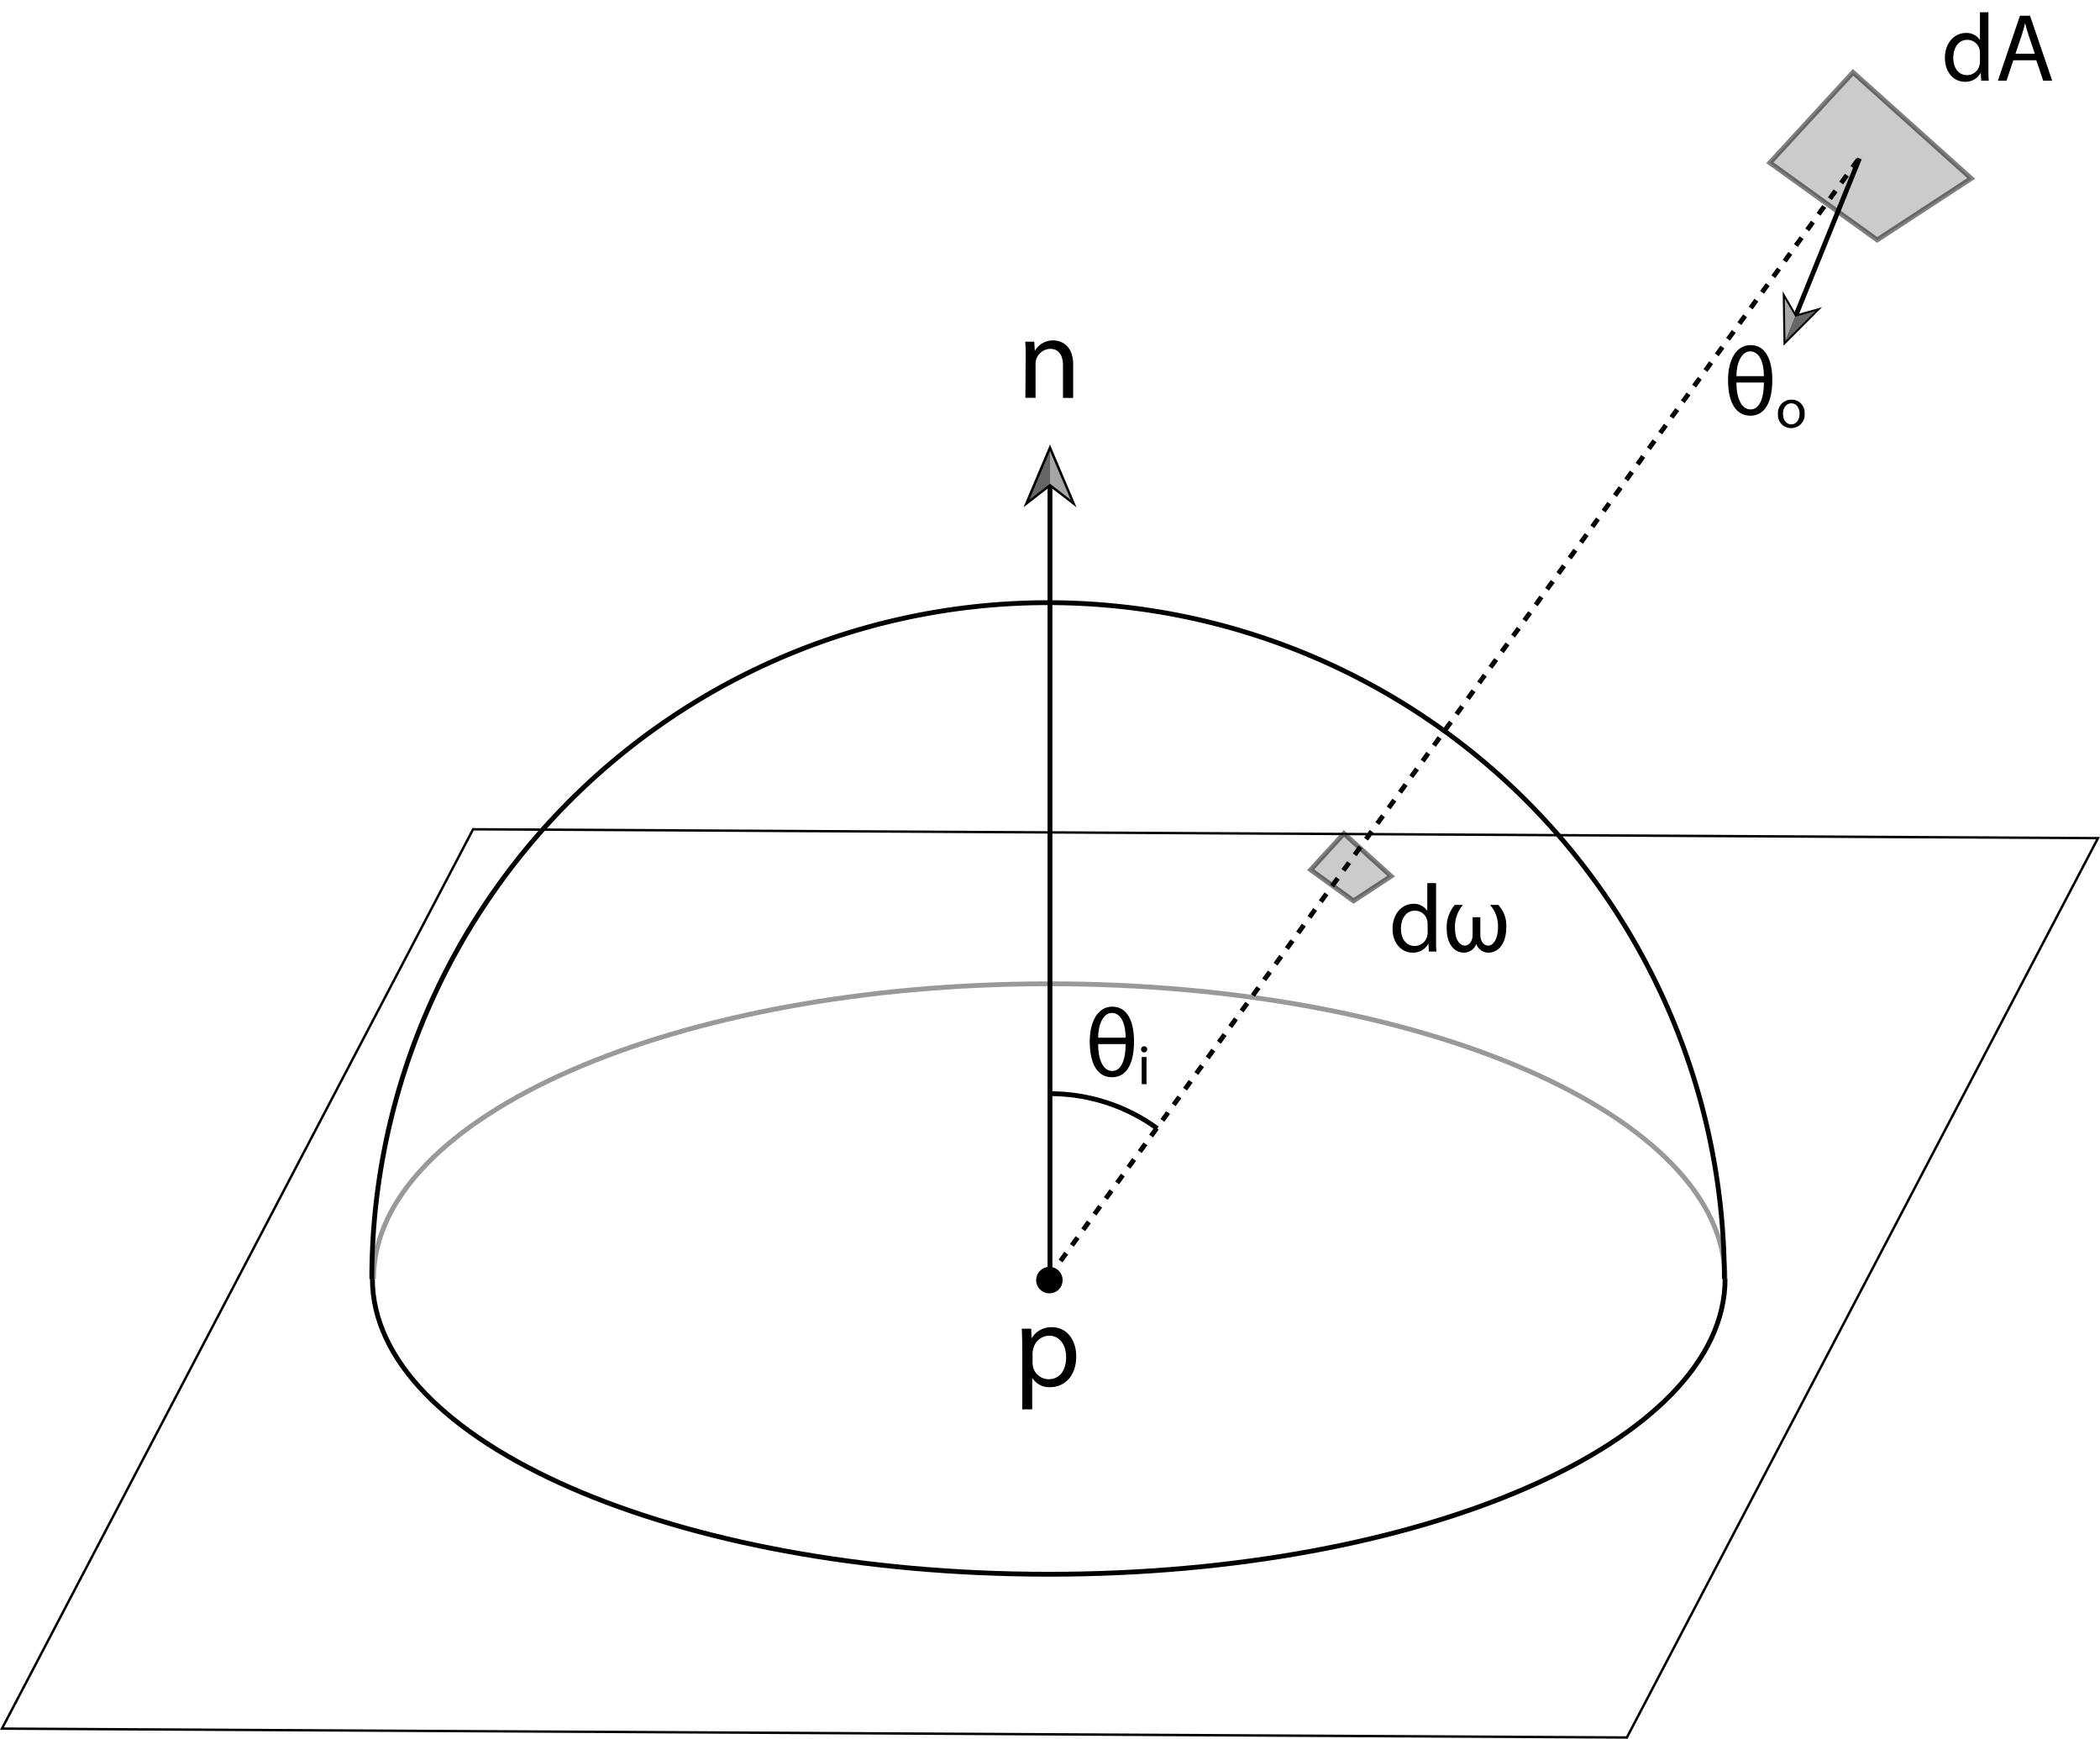 <svg id="Layer_1" data-name="Layer 1" xmlns="http://www.w3.org/2000/svg" viewBox="0 0 435.51 360.54"><defs><style>.cls-1,.cls-2,.cls-3,.cls-8{fill:none;}.cls-1{stroke:#999;}.cls-1,.cls-2,.cls-3,.cls-6,.cls-7,.cls-8{stroke-miterlimit:10;}.cls-2,.cls-3,.cls-6,.cls-7,.cls-8{stroke:#000;}.cls-2{stroke-width:0.5px;}.cls-4{fill:#a6a6a6;}.cls-5{fill:#666;}.cls-7{fill:#999;opacity:0.5;}.cls-8{stroke-dasharray:2;}</style></defs><title>Irradiance from quadrilateral</title><path class="cls-1" d="M357.76,265.21C357.76,231.4,295,204,217.61,204S77.46,231.4,77.46,265.21"/><polygon class="cls-2" points="435.09 173.8 98.11 171.96 0.41 358.45 337.39 360.29 435.09 173.8"/><line class="cls-3" x1="217.75" y1="265.74" x2="217.75" y2="100.29"/><polygon points="223.26 105.2 217.75 100.94 212.25 105.2 217.75 92.19 223.26 105.2"/><polygon class="cls-4" points="222.06 103.64 217.75 93.5 217.75 100.31 222.06 103.64"/><polygon class="cls-5" points="213.46 103.64 217.75 93.5 217.75 100.31 213.46 103.64"/><circle class="cls-6" cx="217.63" cy="265.45" r="2.25"/><path d="M212,279.4c0-1.52-.05-2.75-.1-3.88h1.95l.1,2h0a4.69,4.69,0,0,1,4.24-2.31c2.87,0,5,2.43,5,6.05,0,4.28-2.61,6.39-5.41,6.39a4.15,4.15,0,0,1-3.67-1.87h-.05v6.47H212Zm2.14,3.18a4.73,4.73,0,0,0,.1.88,3.35,3.35,0,0,0,3.25,2.54c2.28,0,3.61-1.87,3.61-4.6,0-2.39-1.25-4.43-3.54-4.43a3.46,3.46,0,0,0-3.27,2.68,3.68,3.68,0,0,0-.15.89Z"/><path d="M212.71,74c0-1.2,0-2.18-.1-3.14h1.88l.12,1.92h0a4.27,4.27,0,0,1,3.84-2.19c1.61,0,4.11,1,4.11,5v6.93h-2.11V75.78c0-1.88-.7-3.44-2.69-3.44a3.12,3.12,0,0,0-3,3.15v7h-2.11Z"/><path class="cls-3" d="M77.11,265.22a140.25,140.25,0,0,1,280.5,0"/><path class="cls-3" d="M77.23,265.17c0,33.84,62.8,61.27,140.27,61.27S357.76,299,357.76,265.17"/><polygon class="cls-7" points="384.29 14.99 408.81 37 389.3 49.75 367.04 33.75 384.29 14.99"/><polygon class="cls-7" points="278.71 172.83 288.5 181.68 280.71 186.81 271.81 180.37 278.71 172.83"/><path d="M297.82,183.12v11.7c0,.86,0,1.84.08,2.5h-1.58l-.08-1.68h0a3.58,3.58,0,0,1-3.3,1.9c-2.34,0-4.14-2-4.14-4.92,0-3.22,2-5.2,4.34-5.2A3.24,3.24,0,0,1,296,188.9h0v-5.78Zm-1.76,8.46a3.11,3.11,0,0,0-.08-.74,2.59,2.59,0,0,0-2.54-2c-1.82,0-2.9,1.6-2.9,3.74,0,2,1,3.58,2.86,3.58A2.65,2.65,0,0,0,296,194a3.06,3.06,0,0,0,.08-.76Z"/><path d="M307,193.88c0,1.24.7,2.2,1.66,2.2s2-1.24,2-3.84a6.6,6.6,0,0,0-1.6-4.54v-.06h1.66a6.27,6.27,0,0,1,1.66,4.64c0,3.6-1.82,5.26-3.66,5.26a2.61,2.61,0,0,1-2.52-1.72h-.08a2.71,2.71,0,0,1-2.56,1.72c-1.68,0-3.54-1.42-3.54-5.1a7,7,0,0,1,1.7-4.8h1.62v.06a7,7,0,0,0-1.6,4.7c0,2.7,1.14,3.68,2.06,3.68s1.6-1,1.6-2.18l0-3.7H307Z"/><path d="M412.37,2.54v11.7c0,.86,0,1.84.08,2.5h-1.58l-.08-1.68h0a3.58,3.58,0,0,1-3.3,1.9c-2.34,0-4.14-2-4.14-4.92,0-3.22,2-5.2,4.34-5.2a3.24,3.24,0,0,1,2.92,1.48h0V2.54ZM410.61,11a3.11,3.11,0,0,0-.08-.74,2.59,2.59,0,0,0-2.54-2c-1.82,0-2.9,1.6-2.9,3.74,0,2,1,3.58,2.86,3.58a2.65,2.65,0,0,0,2.58-2.1,3.06,3.06,0,0,0,.08-.76Z"/><path d="M417.53,12.5l-1.4,4.24h-1.8l4.58-13.48H421l4.6,13.48h-1.86l-1.44-4.24ZM422,11.14l-1.32-3.88c-.3-.88-.5-1.68-.7-2.46h0c-.2.8-.42,1.62-.68,2.44l-1.32,3.9Z"/><line class="cls-3" x1="385.62" y1="32.86" x2="372.32" y2="65.68"/><polygon points="369.71 60.39 372.51 65.2 377.87 63.7 369.88 71.69 369.71 60.39"/><polygon class="cls-4" points="370.13 61.91 370.28 70.72 372.32 65.67 370.13 61.91"/><polygon class="cls-5" points="376.51 64.49 370.28 70.72 372.32 65.67 376.51 64.49"/><path d="M358.37,78.76c0-4.08,1.66-7.2,4.68-7.2s4.5,2.9,4.5,7.2c0,4.5-1.46,7.44-4.56,7.44C360.13,86.2,358.37,83.7,358.37,78.76Zm7.44-.76c0-2.84-.92-5.14-2.86-5.14-1.78,0-2.84,2.42-2.84,5.14Zm-5.7,1.32c0,3.56,1.2,5.58,2.92,5.58,1.88,0,2.78-2.32,2.78-5.58Z"/><path d="M374.25,85.77a2.76,2.76,0,0,1-2.81,3,2.68,2.68,0,0,1-2.71-2.9,2.76,2.76,0,0,1,2.8-3A2.68,2.68,0,0,1,374.25,85.77Zm-4.48.06c0,1.24.71,2.17,1.71,2.17s1.72-.92,1.72-2.19c0-1-.48-2.17-1.69-2.17S369.77,84.76,369.77,85.83Z"/><line class="cls-8" x1="385.36" y1="33.09" x2="216.51" y2="266.23"/><path class="cls-3" d="M217.88,226.79A37.73,37.73,0,0,1,240,234"/><path d="M226,215.94c0-4.08,1.66-7.2,4.68-7.2s4.5,2.9,4.5,7.2c0,4.5-1.46,7.44-4.56,7.44C227.76,223.38,226,220.88,226,215.94Zm7.44-.76c0-2.84-.92-5.14-2.86-5.14-1.78,0-2.84,2.42-2.84,5.14Zm-5.7,1.32c0,3.56,1.2,5.58,2.92,5.58,1.88,0,2.78-2.32,2.78-5.58Z"/><path d="M237.91,217.59a.6.6,0,0,1-.65.63.61.61,0,0,1-.62-.63.63.63,0,0,1,.64-.64A.61.61,0,0,1,237.91,217.59Zm-1.14,7.23v-5.64h1v5.64Z"/></svg>